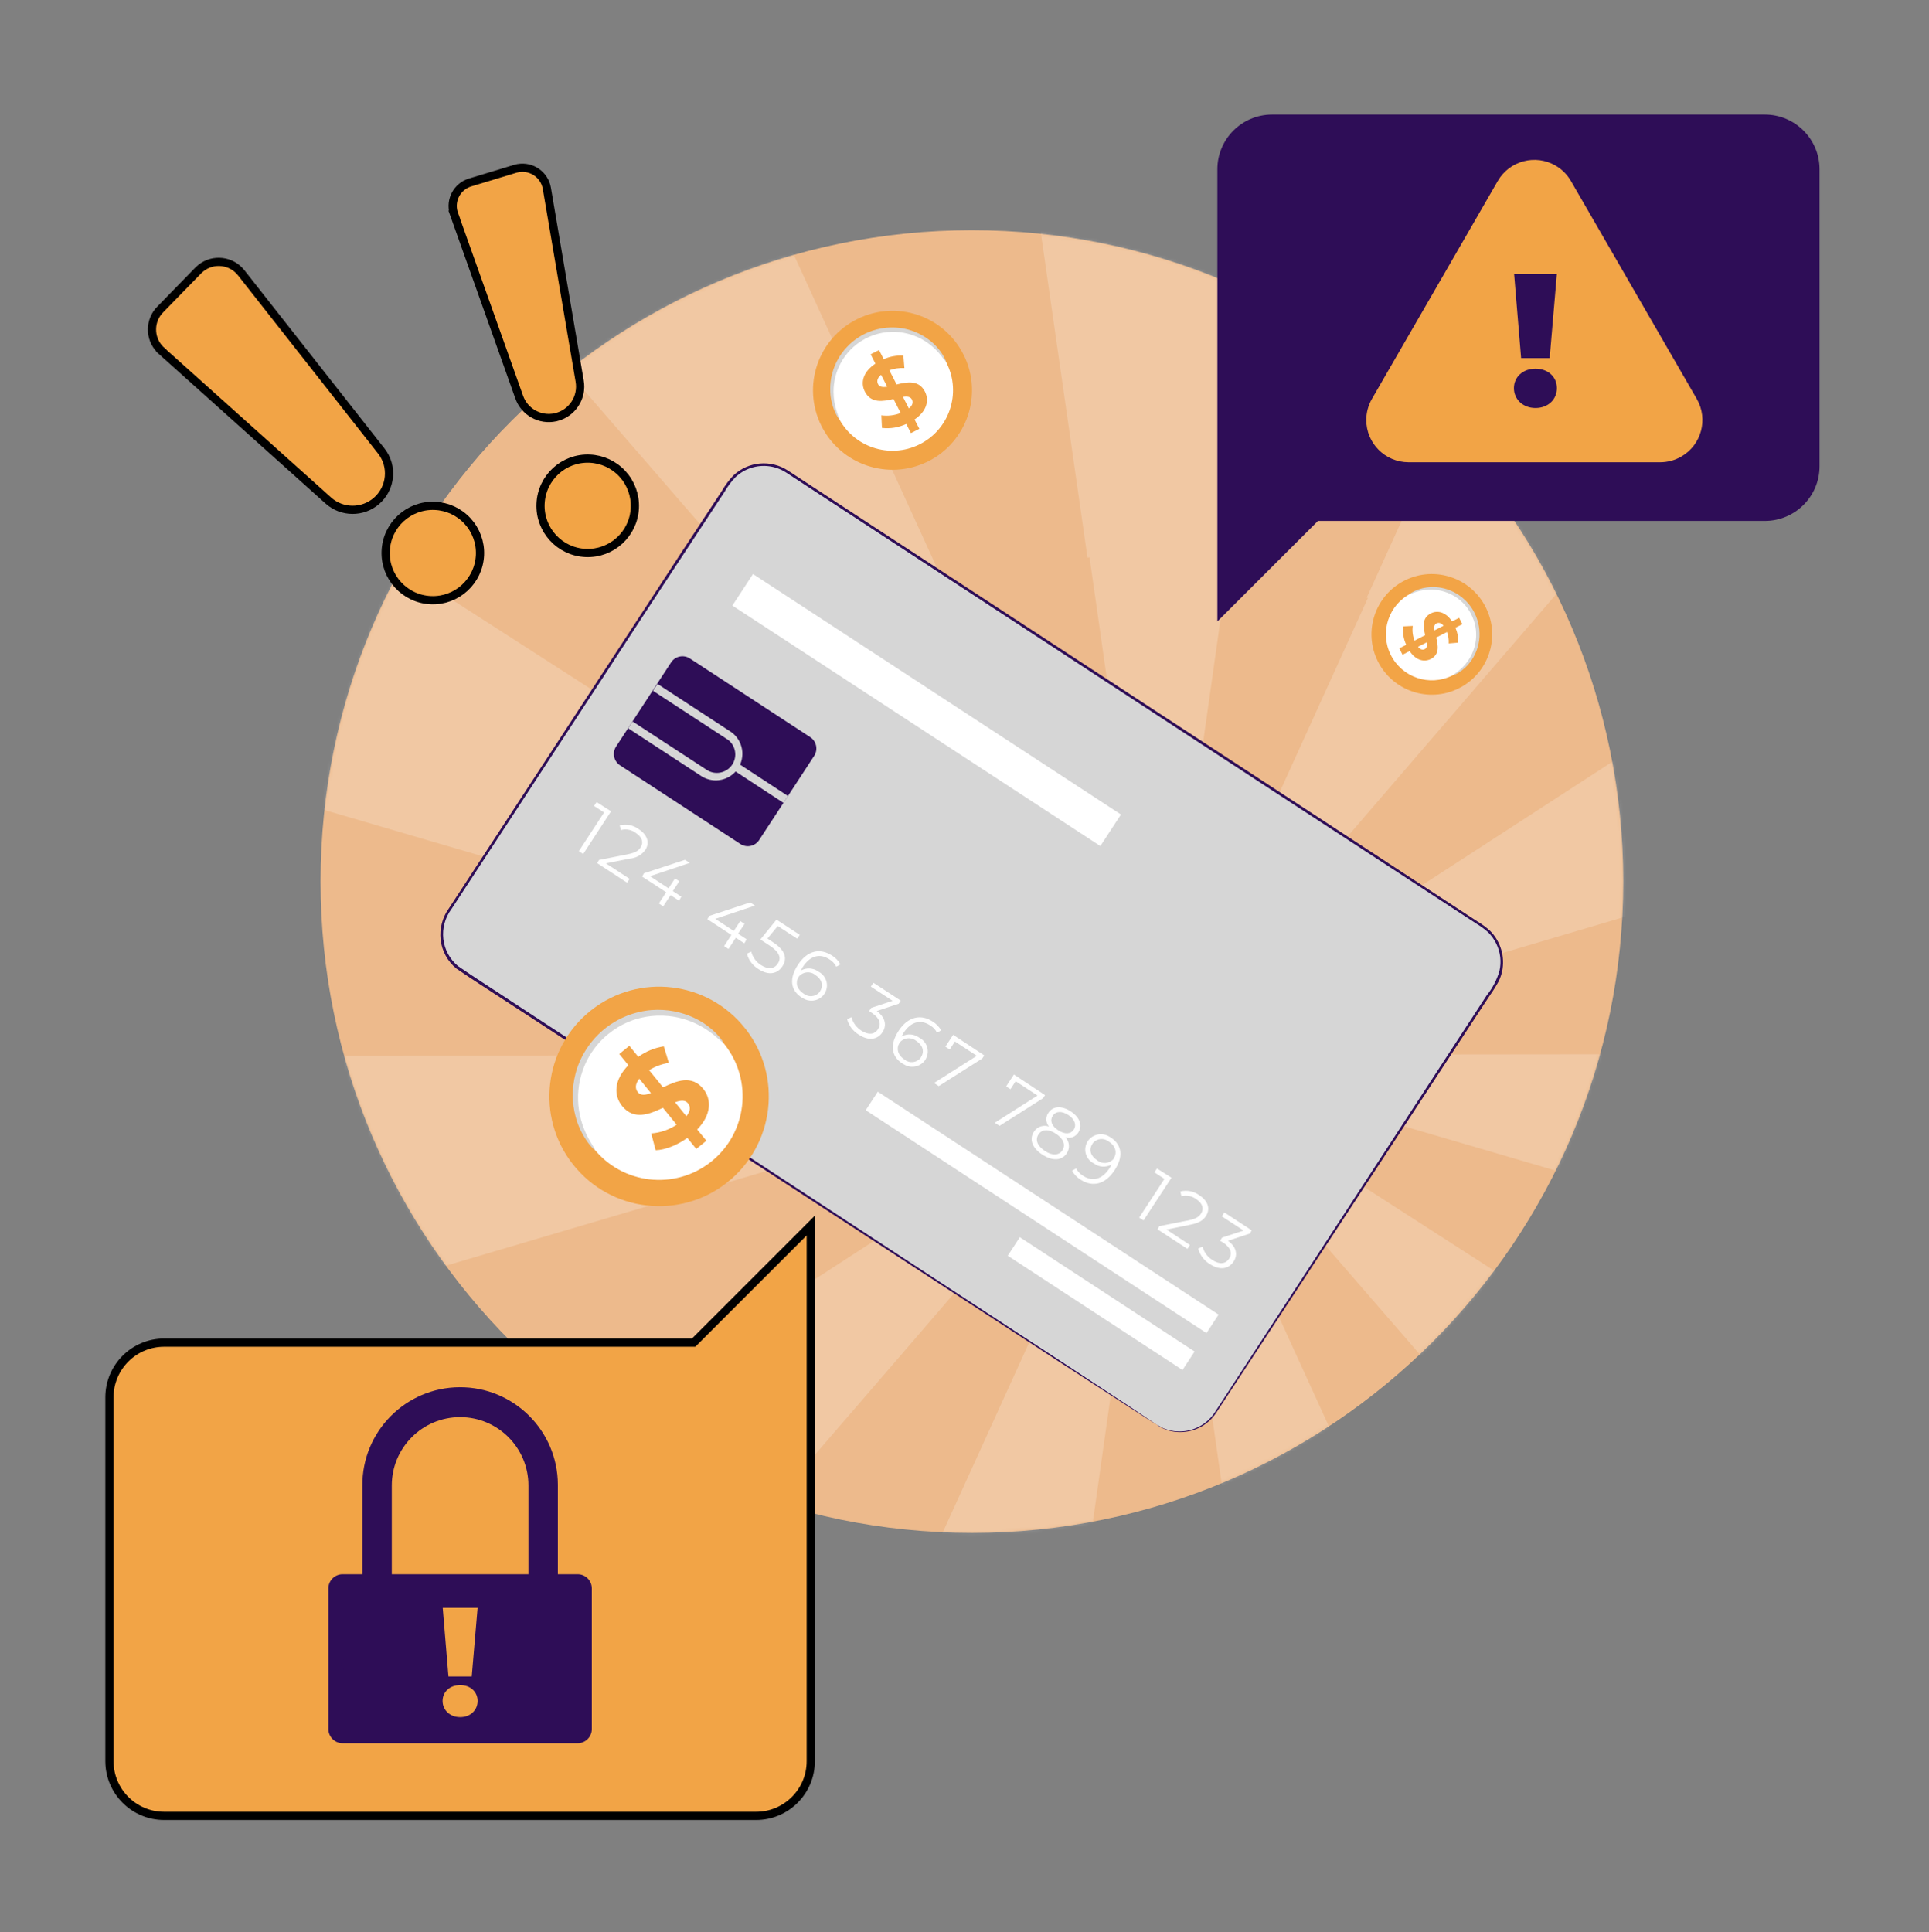 <svg width="564" height="565" viewBox="0 0 564 565" fill="none" xmlns="http://www.w3.org/2000/svg">
<rect x="0" y="0" width="564" height="565" fill="#808080" stroke="none"/>
<mask id="mask0_412_17292" style="mask-type:luminance" maskUnits="userSpaceOnUse" x="0" y="0" width="564" height="565">
<path d="M564 0.5H0V564.5H564V0.5Z" fill="white"/>
</mask>
<g mask="url(#mask0_412_17292)">
<path d="M474.605 257.752C474.605 362.926 389.342 448.19 284.168 448.19C178.994 448.19 93.73 362.926 93.73 257.752C93.73 152.578 178.994 67.314 284.168 67.314C389.342 67.314 474.605 152.578 474.605 257.752Z" fill="#EDBA8C"/>
<mask id="mask1_412_17292" style="mask-type:luminance" maskUnits="userSpaceOnUse" x="93" y="67" width="382" height="382">
<path d="M474.605 257.75C474.605 362.924 389.341 448.188 284.167 448.188C178.994 448.188 93.73 362.924 93.73 257.75C93.73 152.576 178.994 67.312 284.167 67.312C389.341 67.312 474.605 152.576 474.605 257.75Z" fill="white"/>
</mask>
<g mask="url(#mask1_412_17292)">
<g opacity="0.2">
<mask id="mask2_412_17292" style="mask-type:luminance" maskUnits="userSpaceOnUse" x="16" y="14" width="627" height="624">
<path d="M642.639 14.623H16.995V637.94H642.639V14.623Z" fill="white"/>
</mask>
<g mask="url(#mask2_412_17292)">
<path d="M296.88 16.345L317.966 163.059L318.558 162.963L339.084 306.749L359.418 162.931H359.738L379.976 18.641C352.499 14.217 324.558 13.441 296.88 16.345Z" fill="white"/>
<path d="M529.778 86.874C508.428 69.108 484.806 54.261 459.537 42.718L399.631 174.697L399.951 174.833L339.452 307.949L529.77 86.874H529.778Z" fill="white"/>
<path d="M198.554 267.193L337.981 308.021H337.429L338.805 308.413H338.901L338.98 308.317L339.093 308.397H338.901L338.997 308.461H339.061L339.62 308.709L339.164 308.421L479.391 349.465L479.311 349.769L635.192 395.509C640.159 373.151 642.655 350.313 642.647 327.411C642.647 320.892 642.415 314.413 642.031 307.989H485.55V308.237L339.452 308.389V308.269L340.1 308.077L339.58 308.421L340.876 308.029H340.244L624.985 223.613C615.562 196.84 602.531 171.482 586.261 148.229L340.036 307.957H339.524L339.732 307.709L339.364 307.957L339.5 307.165L339.228 307.757V307.949L339.061 308.069L338.997 307.949H338.885V307.741L338.653 307.245L338.749 307.893L338.461 307.701L338.613 307.877H338.133L78.686 140.917C60.767 164.971 46.401 191.48 36.042 219.63L198.554 267.193ZM338.997 308.405V308.517H338.933L338.477 308.229L338.997 308.405Z" fill="white"/>
<path d="M243.045 197.502L338.716 307.892L278.026 174.944L214.736 36.478C188.027 47.069 162.901 61.291 140.087 78.746L243.053 197.502H243.045Z" fill="white"/>
<path d="M462.32 387.758L462.24 387.894L339.676 308.974L435.251 419.243L435.019 419.435L548.72 550.887C570.382 529.673 588.852 505.443 603.563 478.933L462.312 387.758H462.32Z" fill="white"/>
<path d="M338.468 309.028L216.224 388.341L215.936 387.901L61.319 488.019C77.573 515.145 97.836 539.662 121.417 560.732L261.724 398.196L338.468 309.028Z" fill="white"/>
<path d="M198.634 349.922L338.748 308.422L17.571 308.766C17.203 314.941 16.995 321.149 16.995 327.436C16.987 352.21 19.907 376.888 25.706 400.973L198.634 349.938V349.922Z" fill="white"/>
<path d="M338.684 309.517L200.826 612.48C229.815 625.599 260.652 634.182 292.249 637.942L338.684 309.509V309.517Z" fill="white"/>
<path d="M339.46 309.493L385.936 635.198C416.733 629.623 446.514 619.416 474.263 604.937L339.46 309.493Z" fill="white"/>
</g>
</g>
</g>
<path d="M338.171 416.532L134.823 283.648C129.072 279.913 127.416 272.241 131.111 266.474L212.759 141.542C216.495 135.79 224.166 134.135 229.934 137.83L433.49 270.754C439.266 274.513 440.905 282.24 437.154 288.016L355.506 412.948C351.762 418.723 344.043 420.371 338.267 416.62C338.267 416.62 338.267 416.62 338.259 416.62L338.171 416.532Z" fill="#D6D6D6"/>
<path d="M338.171 416.523L340.107 417.595C342.115 418.443 344.315 418.739 346.482 418.443C350.01 417.971 353.162 416.011 355.138 413.051C357.433 409.524 360.081 405.46 363.057 400.885L413.532 323.46C418.859 315.285 424.435 306.734 430.274 297.79C431.73 295.575 433.194 293.303 434.674 291.047C436.378 288.935 437.642 286.511 438.402 283.912C439.026 281.248 438.706 278.448 437.506 275.984C436.906 274.745 436.106 273.609 435.13 272.625C434.082 271.689 432.954 270.849 431.754 270.129L370.392 230.085L229.894 138.198C226.846 136.206 223.062 135.702 219.599 136.822C217.895 137.366 216.335 138.294 215.039 139.525C213.783 140.829 212.695 142.285 211.807 143.861C207.768 150.012 203.752 156.116 199.769 162.171C191.793 174.29 183.978 186.241 176.339 198.024C160.972 221.518 146.134 244.195 132.015 265.777C130.127 268.297 129.271 271.449 129.631 274.577C129.983 277.664 131.519 280.488 133.911 282.472C139.006 286 144.31 289.311 149.389 292.703L179.139 312.165L232.549 347.138L309.846 397.805L330.82 411.628L336.331 415.323L338.171 416.571C338.171 416.571 337.523 416.211 336.291 415.395L330.716 411.812L309.638 398.149L232.197 347.666L178.747 312.861L148.966 293.423C143.862 290.047 138.655 286.799 133.407 283.176C130.855 281.072 129.215 278.064 128.839 274.785C128.472 271.473 129.367 268.137 131.343 265.457C145.454 243.852 160.268 221.182 175.635 197.664C183.314 185.905 191.113 173.954 199.049 161.803C203.024 155.724 207.032 149.62 211.088 143.493C212.023 141.869 213.151 140.357 214.447 139.005C218.783 134.91 225.358 134.318 230.358 137.582L370.864 229.453L432.17 269.561C433.41 270.305 434.578 271.177 435.65 272.153C438.778 275.289 440.097 279.792 439.17 284.12C438.858 285.504 438.314 286.823 437.554 288.023C436.882 289.239 436.074 290.319 435.322 291.471C433.842 293.735 432.362 295.991 430.906 298.206C425.067 307.126 419.475 315.669 414.132 323.836C392.734 356.465 375.416 382.87 363.441 401.141C360.441 405.7 357.793 409.724 355.474 413.259C353.434 416.259 350.194 418.227 346.586 418.651C344.403 418.931 342.179 418.611 340.163 417.723C339.659 417.499 339.171 417.235 338.715 416.923L338.179 416.523H338.171Z" fill="#2E0D57"/>
<path d="M178.658 237.219L170.507 249.714L169.235 248.874L176.619 237.563L173.691 235.659L174.435 234.524L178.666 237.227L178.658 237.219Z" fill="white"/>
<path d="M184.098 256.963L183.338 258.09L174.611 252.387L175.131 251.451L183.626 249.771C185.93 249.291 186.746 248.643 187.298 247.779C188.218 246.396 187.802 244.788 185.874 243.532C184.65 242.604 183.058 242.292 181.57 242.7L181.178 241.332C183.106 240.844 185.154 241.252 186.746 242.436C189.274 244.084 190.042 246.42 188.682 248.499C187.61 249.987 185.922 250.931 184.09 251.059L177.155 252.451L184.098 256.979V256.963Z" fill="white"/>
<path d="M198.545 263.361L196.057 261.737L193.905 265.009L192.633 264.169L194.769 260.889L187.746 256.314L188.282 255.346L200.273 251.41L201.665 252.314L190.058 256.202L195.465 259.745L197.353 256.858L198.609 257.666L196.721 260.553L199.209 262.177L198.553 263.361H198.545Z" fill="white"/>
<path d="M217.623 275.824L215.135 274.2L212.984 277.472L211.712 276.632L213.84 273.369L206.824 268.777L207.36 267.809L219.351 263.873L220.735 264.793L209.136 268.665L214.543 272.209L216.431 269.321L217.679 270.145L215.791 273.009L218.287 274.64L217.631 275.824H217.623Z" fill="white"/>
<path d="M228.758 282.544C227.374 284.672 224.822 285.352 221.783 283.368C220.103 282.36 218.879 280.744 218.375 278.848L219.647 278.248C220.055 279.888 221.087 281.304 222.527 282.192C224.638 283.568 226.43 283.256 227.422 281.752C228.414 280.24 228.118 278.512 224.958 276.441L222.311 274.705L227.03 268.889L233.837 273.345L233.094 274.481L227.406 270.761L224.382 274.433L225.99 275.497C229.742 277.936 230.206 280.344 228.75 282.544H228.758Z" fill="white"/>
<path d="M241.092 290.535C239.677 292.647 236.829 293.231 234.701 291.831L234.349 291.639C231.029 289.479 230.741 286.008 233.309 282.088C236.069 277.857 239.821 277.153 243.204 279.368C244.26 279.992 245.124 280.888 245.716 281.968L244.516 282.664C244.06 281.76 243.356 281.008 242.484 280.496C239.789 278.737 236.957 279.32 234.741 282.704L234.149 283.776C235.797 282.848 237.837 282.984 239.341 284.12C241.524 285.232 242.404 287.896 241.324 290.095C241.26 290.247 241.18 290.391 241.084 290.527L241.092 290.535ZM239.773 289.807C240.844 288.176 240.317 286.328 238.405 285.08C236.941 283.864 234.773 284.072 233.565 285.536L233.461 285.728C232.541 287.112 232.845 289.168 235.005 290.551C236.429 291.695 238.509 291.463 239.653 290.039C239.709 289.951 239.765 289.863 239.805 289.767L239.773 289.823V289.807Z" fill="white"/>
<path d="M258.027 301.813C256.667 303.893 254.116 304.501 251.108 302.533C249.428 301.525 248.196 299.901 247.684 298.005L248.956 297.405C249.38 299.045 250.428 300.469 251.868 301.365C253.94 302.701 255.708 302.485 256.707 300.949C257.707 299.413 257.275 297.789 255.004 296.221L254.116 295.637L254.732 294.694L260.995 292.63L254.62 288.478L255.364 287.342L263.371 292.574L262.779 293.478L256.371 295.598C258.915 297.557 259.323 299.821 258.027 301.821V301.813Z" fill="white"/>
<path d="M270.594 309.822C269.186 311.958 266.322 312.55 264.186 311.15C264.051 311.094 263.915 311.022 263.795 310.934C260.491 308.782 260.187 305.303 262.755 301.383C265.474 297.223 269.266 296.447 272.65 298.663C273.706 299.287 274.569 300.183 275.161 301.263L273.962 301.959C273.514 301.055 272.81 300.295 271.93 299.791C269.234 298.031 266.402 298.615 264.186 301.999L263.595 303.071C265.242 302.143 267.282 302.279 268.786 303.415C271.002 304.527 271.898 307.222 270.794 309.438C270.738 309.566 270.666 309.694 270.586 309.814L270.594 309.822ZM269.282 309.094C270.354 307.462 269.826 305.614 267.914 304.367C266.45 303.151 264.282 303.359 263.075 304.823L262.971 305.015C262.051 306.398 262.355 308.454 264.514 309.838C265.938 310.982 268.018 310.75 269.162 309.326C269.162 309.326 269.162 309.326 269.162 309.318C269.218 309.23 269.274 309.142 269.314 309.046L269.282 309.102V309.094Z" fill="white"/>
<path d="M287.784 308.589L287.192 309.492L274.473 317.564L273.082 316.66L285.6 308.709L279.209 304.525L277.673 306.853L276.409 306.037L278.689 302.573L287.784 308.597V308.589Z" fill="white"/>
<path d="M305.55 320.204L304.95 321.116L292.232 329.187L290.84 328.283L303.343 320.324L296.951 316.141L295.431 318.476L294.176 317.645L296.439 314.173L305.55 320.204Z" fill="white"/>
<path d="M311.918 337.188C310.486 339.395 307.726 339.531 304.751 337.604C301.775 335.676 300.847 333.092 302.295 330.892C303.239 329.428 305.063 328.812 306.694 329.396C305.735 328.252 305.663 326.613 306.518 325.389C307.846 323.365 310.398 323.229 313.038 324.941C315.678 326.653 316.598 329.084 315.286 331.116C314.494 332.396 312.95 332.98 311.51 332.54C312.71 333.804 312.878 335.732 311.918 337.188ZM310.622 336.324C311.63 334.78 310.934 332.964 308.742 331.5C306.55 330.036 304.623 330.164 303.623 331.708C302.615 333.252 303.279 335.052 305.479 336.516C307.67 337.979 309.622 337.867 310.63 336.324H310.622ZM309.398 330.484C311.342 331.748 313.07 331.636 313.95 330.284C314.83 328.932 314.198 327.212 312.334 326.005C310.47 324.797 308.702 324.845 307.798 326.237C306.894 327.628 307.454 329.236 309.398 330.484Z" fill="white"/>
<path d="M325.845 342.202C323.085 346.434 319.333 347.138 315.95 344.922C314.902 344.282 314.038 343.386 313.438 342.322L314.622 341.618C315.086 342.522 315.79 343.274 316.669 343.794C319.349 345.546 322.181 344.962 324.405 341.562L324.989 340.506C323.341 341.442 321.293 341.298 319.781 340.154C317.565 339.043 316.669 336.347 317.773 334.131C317.845 333.971 317.925 333.827 318.021 333.683C319.437 331.579 322.285 331.003 324.413 332.387L324.749 332.571C328.156 334.843 328.444 338.307 325.845 342.218V342.202ZM325.701 338.571C326.604 337.179 326.317 335.131 324.149 333.763C322.725 332.619 320.645 332.843 319.501 334.267C319.453 334.339 319.413 334.419 319.373 334.499C318.301 336.131 318.829 337.979 320.741 339.226C322.181 340.458 324.349 340.282 325.581 338.851L325.725 338.587L325.693 338.571H325.701Z" fill="white"/>
<path d="M256.659 319.206L253.121 324.615L352.758 389.791L356.296 384.382L256.659 319.206Z" fill="white"/>
<path d="M298.178 361.754L294.64 367.162L345.737 400.587L349.275 395.178L298.178 361.754Z" fill="white"/>
<path d="M196.211 193.685L180.131 218.285C178.932 220.119 179.447 222.578 181.281 223.777L216.468 246.776C218.302 247.975 220.761 247.46 221.959 245.625L238.039 221.025C239.238 219.191 238.723 216.732 236.889 215.533L201.702 192.534C199.868 191.336 197.409 191.851 196.211 193.685Z" fill="#2E0D57"/>
<path d="M183.65 212.942L184.962 210.951L206.496 225.021C208.935 226.725 212.303 226.125 214.007 223.685C215.711 221.246 215.111 217.878 212.671 216.174L212.455 216.054L190.921 201.983L192.233 199.968L213.783 214.046C217.287 216.534 218.111 221.398 215.615 224.901C213.263 228.213 208.759 229.157 205.272 227.069L183.658 212.942H183.65Z" fill="#D6D6D6"/>
<path d="M215.623 223.078L214.308 225.086L229.077 234.758L230.392 232.75L215.623 223.078Z" fill="#D6D6D6"/>
<path d="M220.161 167.839L214.13 177.066L321.711 247.384L327.742 238.158L220.161 167.839Z" fill="white"/>
<path d="M342.515 344.354L334.348 356.84L333.068 356.016L340.451 344.705L337.531 342.786L338.275 341.65L342.515 344.362V344.354Z" fill="white"/>
<path d="M347.922 364.024L347.179 365.16L338.443 359.464L338.971 358.512L347.466 356.833C349.762 356.369 350.586 355.705 351.154 354.849C352.058 353.457 351.658 351.857 349.73 350.601C348.498 349.689 346.915 349.385 345.427 349.769L345.099 348.377C347.027 347.889 349.074 348.297 350.666 349.481C353.194 351.129 353.962 353.465 352.602 355.545C351.826 356.737 350.746 357.56 348.01 358.104L341.067 359.512L347.914 364.024H347.922Z" fill="white"/>
<path d="M360.665 368.895C359.313 370.959 356.754 371.583 353.762 369.623C352.074 368.615 350.842 366.992 350.322 365.088L351.602 364.48C352.01 366.136 353.066 367.559 354.53 368.447C356.578 369.791 358.345 369.575 359.361 368.047C360.377 366.512 359.929 364.888 357.642 363.312L356.714 362.8L357.33 361.856L363.609 359.8L357.234 355.649L357.978 354.513L365.969 359.736L365.449 360.672L359.041 362.792C361.553 364.64 361.977 366.92 360.665 368.911V368.895Z" fill="white"/>
<path d="M217.862 300.676C228.853 314.571 226.501 334.745 212.607 345.744C198.712 356.734 178.538 354.383 167.547 340.488C156.556 326.593 158.908 306.419 172.794 295.428L172.858 295.38C186.753 284.421 206.895 286.797 217.854 300.684L217.862 300.676Z" fill="#F2A446"/>
<path d="M211.862 305.397C220.23 315.988 218.43 331.362 207.839 339.729C197.248 348.097 181.873 346.297 173.506 335.706C165.139 325.115 166.939 309.74 177.53 301.373V301.333C188.121 292.974 203.479 294.774 211.838 305.357C211.846 305.373 211.854 305.381 211.87 305.397H211.862Z" fill="white"/>
<path d="M211.383 304.797C211.263 304.892 210.527 304.117 209.047 302.893C206.991 301.165 204.687 299.765 202.2 298.749C200.496 298.061 198.72 297.565 196.912 297.261C194.832 296.925 192.721 296.861 190.633 297.061C189.505 297.165 188.385 297.357 187.289 297.629C186.137 297.901 185.017 298.269 183.921 298.717C182.794 299.181 181.698 299.725 180.65 300.357C179.578 301.021 178.554 301.749 177.578 302.549C176.618 303.365 175.722 304.245 174.89 305.188C173.315 307.004 172.019 309.052 171.051 311.252C170.595 312.292 170.211 313.364 169.907 314.452C168.835 318.259 168.723 322.275 169.563 326.138C170.139 328.762 171.115 331.274 172.459 333.602C173.419 335.258 174.05 336.13 173.938 336.218C173.826 336.306 173.027 335.578 171.851 334.002C170.203 331.73 168.987 329.17 168.283 326.45C167.779 324.571 167.507 322.627 167.467 320.683C167.427 318.435 167.691 316.187 168.251 314.012C168.547 312.836 168.939 311.676 169.419 310.556C169.915 309.38 170.507 308.252 171.179 307.172C173.307 303.717 176.242 300.837 179.73 298.765C180.866 298.093 182.058 297.509 183.282 297.021C184.465 296.549 185.681 296.173 186.921 295.893C188.097 295.613 189.289 295.429 190.489 295.333C192.737 295.165 195 295.293 197.216 295.725C199.128 296.101 200.992 296.709 202.76 297.525C205.311 298.693 207.623 300.333 209.575 302.349C210.919 303.773 211.471 304.717 211.399 304.781L211.383 304.797Z" fill="#D6D6D6"/>
<path d="M203.847 330.257L206.535 333.536L203.575 335.936L200.96 332.712C197.896 334.904 194.352 336.256 191.697 336.312L190.401 331.401C193.056 331.209 195.616 330.329 197.832 328.849L193.824 323.913C189.913 325.777 185.369 327.625 181.93 323.433C179.354 320.29 179.482 315.77 183.721 311.458L181.058 308.179L184.009 305.787L186.625 309.011C188.833 307.411 191.385 306.363 194.08 305.947L195.544 310.779C193.504 311.09 191.545 311.818 189.785 312.906L193.856 317.93C197.776 316.042 202.24 314.202 205.615 318.37C208.103 321.474 208.015 325.945 203.831 330.265L203.847 330.257ZM190.313 319.602L186.913 315.41C185.625 317.026 185.713 318.394 186.497 319.37C187.281 320.346 188.681 320.25 190.313 319.602ZM201.16 322.609C200.32 321.569 199.008 321.705 197.376 322.297L200.68 326.369C201.936 324.865 201.92 323.553 201.16 322.617V322.609Z" fill="#F2A446"/>
<path d="M426.466 201.287C417.739 205.615 407.148 202.039 402.828 193.312C398.501 184.585 402.076 173.994 410.804 169.674C419.531 165.347 430.114 168.922 434.441 177.649L434.457 177.689C438.761 186.417 435.185 196.976 426.466 201.287Z" fill="#F2A446"/>
<path d="M424.611 197.52C417.955 200.816 409.892 198.088 406.604 191.432C403.309 184.777 406.036 176.714 412.692 173.426C419.347 170.139 427.41 172.858 430.698 179.514H430.722C434.01 186.169 431.282 194.224 424.635 197.512C424.635 197.512 424.619 197.512 424.611 197.52Z" fill="white"/>
<path d="M424.986 197.336C425.378 196.945 425.81 196.601 426.282 196.297C427.45 195.393 428.458 194.305 429.29 193.089C429.858 192.249 430.322 191.353 430.689 190.417C431.105 189.337 431.385 188.209 431.513 187.057C431.585 186.442 431.609 185.818 431.585 185.194C431.569 184.546 431.505 183.898 431.385 183.258C431.265 182.594 431.097 181.946 430.873 181.306C430.642 180.65 430.362 180.018 430.05 179.402C429.722 178.794 429.346 178.21 428.938 177.65C428.138 176.594 427.186 175.667 426.114 174.891C425.61 174.523 425.074 174.195 424.522 173.915C422.594 172.907 420.45 172.379 418.275 172.395C416.803 172.403 415.331 172.643 413.931 173.099C412.931 173.427 412.387 173.667 412.355 173.595C412.323 173.523 412.803 173.179 413.787 172.723C415.195 172.099 416.715 171.739 418.259 171.667C419.331 171.611 420.402 171.683 421.458 171.883C422.674 172.115 423.85 172.515 424.962 173.067C425.562 173.363 426.138 173.707 426.69 174.091C427.266 174.491 427.81 174.939 428.314 175.427C429.93 176.962 431.145 178.874 431.857 180.986C432.089 181.674 432.265 182.378 432.393 183.098C432.513 183.786 432.577 184.482 432.585 185.186C432.601 185.85 432.569 186.514 432.481 187.169C432.313 188.401 431.985 189.601 431.497 190.745C431.073 191.729 430.537 192.665 429.898 193.521C428.978 194.761 427.834 195.817 426.522 196.641C425.602 197.2 425.034 197.384 425.002 197.336H424.986Z" fill="#D6D6D6"/>
<path d="M412.147 190.368L410.076 191.44L409.124 189.576L411.156 188.536C410.364 186.857 410.06 184.985 410.276 183.145L413.067 183.009C412.867 184.457 413.051 185.937 413.587 187.297L416.699 185.705C416.147 183.385 415.667 180.729 418.315 179.361C420.299 178.337 422.714 178.921 424.554 181.697L426.618 180.641L427.57 182.505L425.538 183.545C426.146 184.913 426.418 186.409 426.338 187.904L423.57 188.136C423.634 187.001 423.466 185.865 423.082 184.793L419.915 186.409C420.483 188.736 420.963 191.344 418.339 192.688C416.387 193.672 413.987 193.112 412.147 190.376V190.368ZM419.427 184.305L422.067 182.953C421.347 182.073 420.603 181.969 419.979 182.281C419.355 182.593 419.259 183.353 419.419 184.305H419.427ZM416.571 189.8C417.227 189.464 417.299 188.744 417.171 187.8L414.603 189.112C415.275 189.96 415.979 190.104 416.571 189.8Z" fill="#F2A446"/>
<path d="M281.776 103.8C287.471 115.303 282.768 129.246 271.273 134.949C259.77 140.645 245.827 135.941 240.124 124.446C234.428 112.943 239.132 99.001 250.627 93.305L250.683 93.281C262.178 87.61 276.096 92.321 281.776 103.816V103.8Z" fill="#F2A446"/>
<path d="M276.816 106.239C281.152 115.006 277.56 125.629 268.793 129.965C260.026 134.301 249.403 130.709 245.067 121.942C240.732 113.175 244.323 102.552 253.09 98.216L253.106 98.192C261.866 93.864 272.473 97.448 276.808 106.207C276.808 106.215 276.816 106.231 276.824 106.239H276.816Z" fill="white"/>
<path d="M276.568 105.744C276.056 105.224 275.6 104.657 275.201 104.041C274.009 102.505 272.577 101.169 270.969 100.073C269.865 99.329 268.681 98.705 267.441 98.225C266.017 97.673 264.538 97.305 263.018 97.137C262.202 97.041 261.378 97.009 260.562 97.041C259.706 97.065 258.858 97.153 258.01 97.305C257.138 97.465 256.282 97.689 255.442 97.977C254.586 98.281 253.747 98.649 252.939 99.065C252.139 99.497 251.363 99.993 250.635 100.537C249.243 101.585 248.019 102.841 247.003 104.257C246.523 104.921 246.091 105.624 245.715 106.352C244.379 108.888 243.7 111.712 243.716 114.584C243.724 116.527 244.035 118.455 244.643 120.303C245.075 121.623 245.395 122.335 245.299 122.383C245.203 122.431 244.747 121.791 244.155 120.495C243.332 118.639 242.86 116.639 242.764 114.608C242.692 113.2 242.788 111.784 243.052 110.392C243.356 108.792 243.884 107.24 244.611 105.784C245.003 104.993 245.451 104.233 245.955 103.513C246.483 102.753 247.075 102.041 247.715 101.377C249.739 99.249 252.259 97.649 255.034 96.705C255.938 96.401 256.874 96.169 257.81 96.001C258.722 95.841 259.634 95.761 260.562 95.753C261.434 95.737 262.306 95.777 263.178 95.889C264.802 96.105 266.377 96.537 267.881 97.185C269.177 97.745 270.409 98.449 271.537 99.297C273.169 100.513 274.561 102.017 275.64 103.745C276.376 104.961 276.624 105.712 276.56 105.744H276.568Z" fill="#D6D6D6"/>
<path d="M267.393 122.655L268.801 125.383L266.345 126.639L264.977 123.967C262.761 125.015 260.298 125.415 257.866 125.127L257.69 121.447C259.602 121.711 261.546 121.471 263.337 120.76L261.242 116.664C258.186 117.392 254.69 118.016 252.882 114.536C251.53 111.92 252.306 108.737 255.954 106.321L254.562 103.601L257.018 102.353L258.386 105.025C260.194 104.225 262.161 103.865 264.129 103.977L264.433 107.617C262.937 107.537 261.442 107.753 260.026 108.257L262.161 112.424C265.225 111.68 268.665 111.04 270.433 114.504C271.737 117.072 270.993 120.232 267.385 122.663L267.393 122.655ZM259.402 113.072L257.618 109.593C256.458 110.544 256.314 111.528 256.73 112.336C257.138 113.152 258.146 113.288 259.402 113.072ZM266.641 116.832C266.201 115.968 265.257 115.872 264.009 116.04L265.737 119.424C266.857 118.544 267.041 117.616 266.641 116.832Z" fill="#F2A446"/>
<path d="M32 514.951V408.577C32 399.738 39.159 392.579 47.998 392.579H202.808L237.052 358.342V514.951C237.052 523.791 229.893 530.95 221.054 530.95H47.998C39.159 530.95 32 523.791 32 514.951Z" fill="#F2A446" stroke="black" stroke-width="2.4"/>
<path d="M163.099 481.117H154.5V434.338C154.5 423.307 145.557 414.363 134.526 414.363C123.495 414.363 114.552 423.307 114.552 434.338V481.117H105.953V434.338C105.873 418.555 118.608 405.7 134.39 405.62C150.172 405.54 163.027 418.275 163.107 434.058C163.107 434.154 163.107 434.25 163.107 434.346V481.125L163.099 481.117Z" fill="#2E0D57"/>
<path d="M168.891 460.294H100.161C97.873 460.294 96.018 462.149 96.018 464.437V505.561C96.018 507.85 97.873 509.705 100.161 509.705H168.891C171.179 509.705 173.034 507.85 173.034 505.561V464.437C173.034 462.149 171.179 460.294 168.891 460.294Z" fill="#2E0D57"/>
<path d="M100.121 505.019C99.945 505.019 99.801 496.763 99.801 486.612C99.801 476.461 99.937 468.206 100.121 468.206C100.305 468.206 100.441 476.461 100.441 486.612C100.441 496.763 100.297 505.019 100.121 505.019Z" fill="#2E0D57"/>
<path d="M129.406 497.347C129.406 494.691 131.526 492.708 134.542 492.708C137.558 492.708 139.638 494.691 139.638 497.347C139.638 500.003 137.566 502.075 134.542 502.075C131.518 502.075 129.406 499.963 129.406 497.347ZM129.454 470.126H139.638L137.926 490.18H131.118L129.446 470.126H129.454Z" fill="#F2A446"/>
<path d="M532 49.499V136.315C532 145.154 524.841 152.313 516.002 152.313H385.342L355.937 181.702V49.499C355.937 40.66 363.096 33.501 371.935 33.501H516.002C524.841 33.501 532 40.66 532 49.499Z" fill="#2E0D57"/>
<path d="M448.6 135.162H411.804C404.98 135.146 399.461 129.603 399.477 122.779C399.477 120.636 400.045 118.532 401.109 116.668L419.523 84.791L437.921 52.914C441.337 47.011 448.896 44.987 454.8 48.41C456.671 49.49 458.223 51.05 459.303 52.914L477.709 84.791L496.116 116.668C499.507 122.587 497.459 130.139 491.532 133.53C489.668 134.594 487.564 135.162 485.413 135.162H448.584H448.6Z" fill="#F2A446"/>
<path d="M442.64 113.5C442.64 110.237 445.248 107.805 448.952 107.805C452.655 107.805 455.207 110.237 455.207 113.5C455.207 116.764 452.663 119.308 448.952 119.308C445.24 119.308 442.64 116.716 442.64 113.5ZM442.696 80.079H455.199L453.095 104.701H444.744L442.696 80.079Z" fill="#2E0D57"/>
<path d="M47.142 102.527L96.018 146.363C100.017 149.938 106.049 149.97 110.096 146.443C114.376 142.731 114.984 136.308 111.464 131.86L70.516 79.753C67.644 76.121 62.373 75.513 58.741 78.385C58.485 78.585 58.245 78.801 58.013 79.033L46.942 90.392C43.647 93.624 43.599 98.903 46.822 102.199C46.926 102.303 47.038 102.415 47.15 102.511L47.142 102.527Z" fill="#F2A446" stroke="black" stroke-width="2.4"/>
<path d="M132.806 62.732L151.804 116.119C153.356 120.487 157.916 123.014 162.443 122.015C167.251 120.927 170.346 116.247 169.475 111.4L159.883 55.037C159.188 51.093 155.428 48.47 151.492 49.157C151.228 49.206 150.964 49.27 150.7 49.342L137.486 53.341C133.686 54.469 131.526 58.461 132.654 62.26C132.702 62.42 132.758 62.58 132.814 62.732H132.806Z" fill="#F2A446" stroke="black" stroke-width="2.4"/>
<path d="M185.617 148.483C185.289 156.098 178.858 162.01 171.242 161.682C163.627 161.354 157.716 154.922 158.044 147.307C158.371 139.692 164.803 133.78 172.418 134.108C176.074 134.26 179.513 135.86 181.985 138.556C184.465 141.252 185.777 144.827 185.617 148.491V148.483Z" fill="#F2A446" stroke="black" stroke-width="2.4"/>
<path d="M140.341 162.283C140.013 169.898 133.582 175.81 125.967 175.482C118.351 175.154 112.44 168.723 112.768 161.107C113.096 153.492 119.527 147.581 127.143 147.909C130.798 148.061 134.238 149.66 136.71 152.356C139.189 155.052 140.501 158.628 140.341 162.291V162.283Z" fill="#F2A446" stroke="black" stroke-width="2.4"/>
</g>
</svg>
